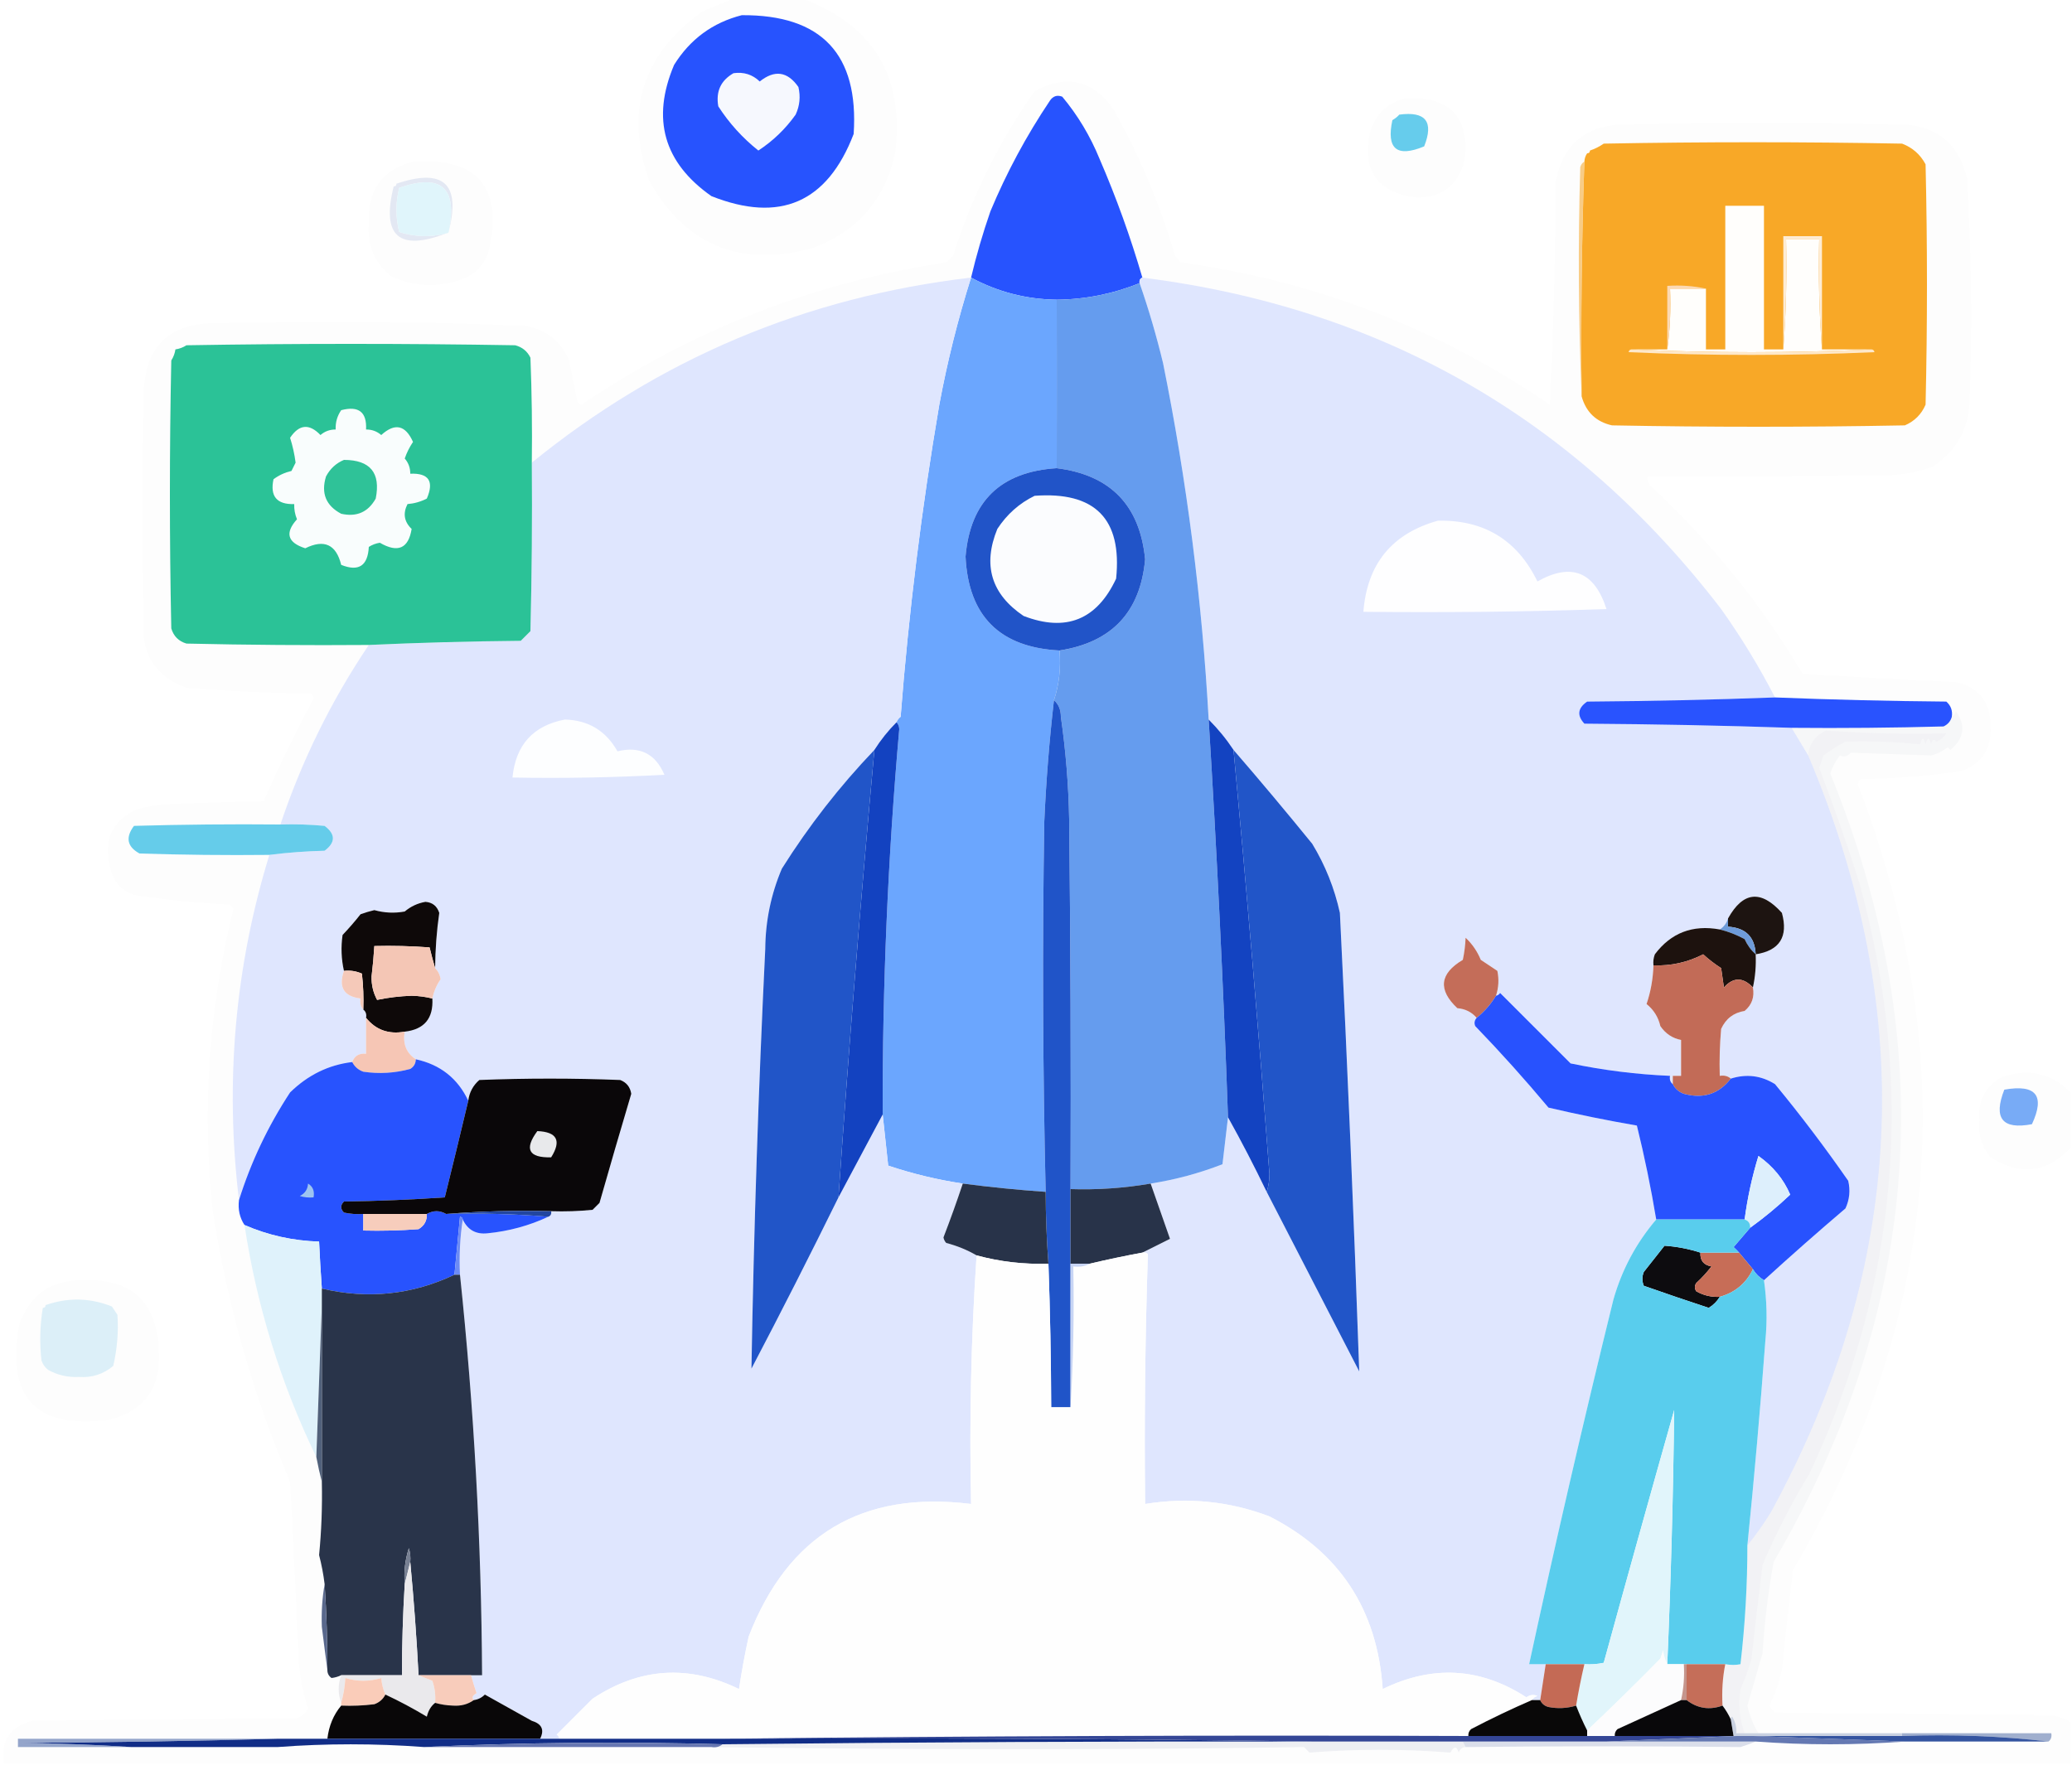 <?xml version="1.0" encoding="UTF-8"?>
<!DOCTYPE svg PUBLIC "-//W3C//DTD SVG 1.1//EN" "http://www.w3.org/Graphics/SVG/1.1/DTD/svg11.dtd">
<svg xmlns="http://www.w3.org/2000/svg" version="1.1" width="750px" height="639px" style="shape-rendering:geometricPrecision; text-rendering:geometricPrecision; image-rendering:optimizeQuality; fill-rule:evenodd; clip-rule:evenodd" xmlns:xlink="http://www.w3.org/1999/xlink">
<g><path style="opacity:0.009" fill="#162355" d="M 265.5,-0.5 C 273.833,-0.5 282.167,-0.5 290.5,-0.5C 316.291,9.178 327.458,27.845 324,55.5C 320.209,72.625 310.042,84.125 293.5,90C 267.569,96.775 248.069,88.609 235,65.5C 226.047,40.029 232.547,19.529 254.5,4C 258.266,2.441 261.932,0.941 265.5,-0.5 Z"/></g>
<g><path style="opacity:1" fill="#2753fe" d="M 268.5,5.5 C 297.406,5.307 310.906,19.64 309,48.5C 299.475,73.344 282.308,80.844 257.5,71C 240.236,58.868 235.736,43.035 244,23.5C 249.799,14.191 257.965,8.191 268.5,5.5 Z"/></g>
<g><path style="opacity:1" fill="#f6f8fe" d="M 265.5,26.5 C 269.21,25.972 272.377,26.972 275,29.5C 280.399,25.185 285.066,25.851 289,31.5C 289.817,34.964 289.483,38.298 288,41.5C 284.312,46.688 279.812,51.022 274.5,54.5C 268.771,49.94 263.938,44.606 260,38.5C 259.056,33.146 260.889,29.146 265.5,26.5 Z"/></g>
<g><path style="opacity:0.01" fill="#162355" d="M 749.5,623.5 C 749.5,628.5 749.5,633.5 749.5,638.5C 500.167,638.5 250.833,638.5 1.5,638.5C 0.112,630.469 3.445,625.302 11.5,623C 43.5,622.667 75.5,622.333 107.5,622C 109.303,621.363 110.636,620.197 111.5,618.5C 109.369,612.013 108.203,605.346 108,598.5C 107.121,577.827 106.121,557.161 105,536.5C 91.615,505.008 82.281,472.341 77,438.5C 73.077,401.498 75.577,364.998 84.5,329C 84.043,328.586 83.709,328.086 83.5,327.5C 71.754,326.983 60.087,325.816 48.5,324C 43.938,322.373 41.105,319.206 40,314.5C 37.211,304.488 40.378,297.322 49.5,293C 53.749,291.874 58.082,291.208 62.5,291C 73.5,290.667 84.5,290.333 95.5,290C 100.948,277.437 106.948,265.104 113.5,253C 113.355,252.228 113.022,251.561 112.5,251C 97.455,250.916 82.455,250.249 67.5,249C 56.184,244.894 51.018,236.728 52,224.5C 51.333,197.5 51.333,170.5 52,143.5C 52.102,125.352 61.269,116.518 79.5,117C 116.522,116.066 153.522,116.4 190.5,118C 197.939,119.455 203.105,123.622 206,130.5C 207,135.5 208,140.5 209,145.5C 209.414,145.957 209.914,146.291 210.5,146.5C 250.514,119.434 294.514,102.267 342.5,95C 343.333,94.167 344.167,93.333 345,92.5C 351.811,71.045 361.645,51.212 374.5,33C 386.037,26.79 395.537,28.957 403,39.5C 412.274,55.983 419.608,73.316 425,91.5C 425.465,92.931 426.299,94.097 427.5,95C 476.155,101.767 520.655,118.934 561,146.5C 562.325,119.98 562.991,93.313 563,66.5C 565.332,52.743 573.498,45.576 587.5,45C 620.833,44.333 654.167,44.333 687.5,45C 700.74,45.249 708.907,51.749 712,64.5C 713.581,90.807 713.914,117.141 713,143.5C 713.05,154.574 708.55,163.074 699.5,169C 694.65,170.732 689.65,171.732 684.5,172C 655.169,172.5 625.835,172.667 596.5,172.5C 596.351,173.552 596.517,174.552 597,175.5C 618.911,195.726 637.411,218.56 652.5,244C 671.114,245.056 689.78,246.056 708.5,247C 716.591,249.155 720.591,254.489 720.5,263C 720.957,270.76 717.624,276.093 710.5,279C 698.262,280.969 685.928,281.969 673.5,282C 672.978,282.561 672.645,283.228 672.5,284C 710.262,382.617 702.429,477.451 649,568.5C 647.557,580.486 646.223,592.486 645,604.5C 643.997,609.01 642.497,613.343 640.5,617.5C 640.977,618.478 641.643,619.311 642.5,620C 675.833,620.333 709.167,620.667 742.5,621C 745.03,621.379 747.363,622.213 749.5,623.5 Z"/></g>
<g><path style="opacity:0.008" fill="#142153" d="M 509.5,35.5 C 525.319,35.153 532.152,42.819 530,58.5C 527.571,67.308 521.738,71.641 512.5,71.5C 498.372,69.605 492.872,61.605 496,47.5C 498.221,40.77 502.721,36.77 509.5,35.5 Z"/></g>
<g><path style="opacity:1" fill="#2753fe" d="M 413.5,100.5 C 412.662,100.842 412.328,101.508 412.5,102.5C 402.89,106.402 392.89,108.402 382.5,108.5C 371.472,108.363 361.138,105.697 351.5,100.5C 353.43,92.377 355.763,84.377 358.5,76.5C 364.337,62.496 371.503,49.162 380,36.5C 381.133,34.789 382.633,34.289 384.5,35C 390.132,41.754 394.632,49.254 398,57.5C 404.065,71.53 409.232,85.863 413.5,100.5 Z"/></g>
<g><path style="opacity:1" fill="#66ccec" d="M 506.5,41.5 C 516.06,40.225 519.06,44.058 515.5,53C 505.6,57.097 501.767,53.931 504,43.5C 504.995,42.934 505.828,42.267 506.5,41.5 Z"/></g>
<g><path style="opacity:1" fill="#f8a827" d="M 572.5,143.5 C 572.2,115.141 572.533,86.808 573.5,58.5C 573.557,57.391 573.89,56.391 574.5,55.5C 575.167,55.5 575.5,55.167 575.5,54.5C 577.255,53.928 578.922,53.094 580.5,52C 616.5,51.333 652.5,51.333 688.5,52C 692.275,53.442 695.108,55.942 697,59.5C 697.667,88.5 697.667,117.5 697,146.5C 695.5,150 693,152.5 689.5,154C 654.167,154.667 618.833,154.667 583.5,154C 577.765,152.721 574.099,149.221 572.5,143.5 Z"/></g>
<g><path style="opacity:0.008" fill="#142153" d="M 149.5,58.5 C 172.831,56.998 181.998,67.665 177,90.5C 175.594,95.573 172.428,99.073 167.5,101C 158.711,104.245 150.045,103.911 141.5,100C 135.54,95.076 132.873,88.743 133.5,81C 132.878,69.027 138.211,61.527 149.5,58.5 Z"/></g>
<g><path style="opacity:0.71" fill="#f6b856" d="M 573.5,58.5 C 572.533,86.808 572.2,115.141 572.5,143.5C 571.336,116.003 571.17,88.336 572,60.5C 572.278,59.584 572.778,58.917 573.5,58.5 Z"/></g>
<g><path style="opacity:0.496" fill="#c7d1e8" d="M 162.5,83.5 C 165.591,67.872 159.591,62.705 144.5,68C 143.167,73.333 143.167,78.667 144.5,84C 150.09,85.787 155.756,85.954 161.5,84.5C 144.348,91.08 138.014,85.413 142.5,67.5C 143.167,67.5 143.5,67.167 143.5,66.5C 160.451,60.793 166.784,66.459 162.5,83.5 Z"/></g>
<g><path style="opacity:1" fill="#e0f5fb" d="M 162.5,83.5 C 162.5,84.167 162.167,84.5 161.5,84.5C 155.756,85.954 150.09,85.787 144.5,84C 143.167,78.667 143.167,73.333 144.5,68C 159.591,62.705 165.591,67.872 162.5,83.5 Z"/></g>
<g><path style="opacity:1" fill="#fffefc" d="M 645.5,126.5 C 646.496,113.344 646.829,100.01 646.5,86.5C 650.5,86.5 654.5,86.5 658.5,86.5C 658.171,100.01 658.504,113.344 659.5,126.5C 665.5,126.5 671.5,126.5 677.5,126.5C 648.5,127.833 619.5,127.833 590.5,126.5C 594.833,126.5 599.167,126.5 603.5,126.5C 604.492,119.352 604.825,112.019 604.5,104.5C 608.833,104.5 613.167,104.5 617.5,104.5C 617.5,111.833 617.5,119.167 617.5,126.5C 619.833,126.5 622.167,126.5 624.5,126.5C 624.5,109.167 624.5,91.833 624.5,74.5C 629.167,74.5 633.833,74.5 638.5,74.5C 638.5,91.833 638.5,109.167 638.5,126.5C 640.833,126.5 643.167,126.5 645.5,126.5 Z"/></g>
<g><path style="opacity:1" fill="#feecd4" d="M 659.5,126.5 C 658.504,113.344 658.171,100.01 658.5,86.5C 654.5,86.5 650.5,86.5 646.5,86.5C 646.829,100.01 646.496,113.344 645.5,126.5C 645.5,112.833 645.5,99.167 645.5,85.5C 650.167,85.5 654.833,85.5 659.5,85.5C 659.5,99.167 659.5,112.833 659.5,126.5 Z"/></g>
<g><path style="opacity:1" fill="#6ba6fe" d="M 351.5,100.5 C 361.138,105.697 371.472,108.363 382.5,108.5C 382.53,129.042 382.53,149.375 382.5,169.5C 362.207,170.795 351.207,181.461 349.5,201.5C 350.53,223.033 361.864,234.367 383.5,235.5C 384.053,241.792 383.386,247.792 381.5,253.5C 379.823,268.119 378.656,282.786 378,297.5C 377.277,342.172 377.444,386.839 378.5,431.5C 368.467,430.805 358.467,429.805 348.5,428.5C 339.353,427.13 330.353,424.964 321.5,422C 320.851,415.734 320.185,409.567 319.5,403.5C 319.391,356.9 321.391,310.4 325.5,264C 325.472,262.93 325.139,262.097 324.5,261.5C 324.783,260.711 325.283,260.044 326,259.5C 328.944,221.612 333.611,183.945 340,146.5C 342.896,130.917 346.729,115.584 351.5,100.5 Z"/></g>
<g><path style="opacity:1" fill="#dfe6fe" d="M 351.5,100.5 C 346.729,115.584 342.896,130.917 340,146.5C 333.611,183.945 328.944,221.612 326,259.5C 325.283,260.044 324.783,260.711 324.5,261.5C 321.484,264.52 318.817,267.854 316.5,271.5C 303.904,284.678 292.737,299.011 283,314.5C 279.082,323.758 277.082,333.425 277,343.5C 274.534,394.151 272.867,444.818 272,495.5C 282.769,474.963 293.269,454.296 303.5,433.5C 308.85,423.465 314.183,413.465 319.5,403.5C 320.185,409.567 320.851,415.734 321.5,422C 330.353,424.964 339.353,427.13 348.5,428.5C 346.329,435.019 343.996,441.519 341.5,448C 341.645,448.772 341.978,449.439 342.5,450C 346.468,451.038 350.135,452.538 353.5,454.5C 351.508,484.148 350.841,514.148 351.5,544.5C 312.106,539.608 285.272,555.608 271,592.5C 269.617,598.796 268.451,605.129 267.5,611.5C 249.181,602.583 231.514,603.749 214.5,615C 210.14,619.36 205.806,623.694 201.5,628C 202.056,628.383 202.389,628.883 202.5,629.5C 200.167,629.5 197.833,629.5 195.5,629.5C 197.136,626.268 196.136,624.101 192.5,623C 186.833,619.833 181.167,616.667 175.5,613.5C 174.378,614.63 173.044,615.297 171.5,615.5C 170.668,614.671 171.001,613.838 172.5,613C 171.77,610.846 171.103,608.679 170.5,606.5C 171.833,606.5 173.167,606.5 174.5,606.5C 174.239,558.012 171.572,509.678 166.5,461.5C 166.176,454.646 166.509,447.979 167.5,441.5C 169.305,445.303 172.305,446.969 176.5,446.5C 184.204,445.741 191.538,443.741 198.5,440.5C 199.338,440.158 199.672,439.492 199.5,438.5C 204.511,438.666 209.511,438.499 214.5,438C 215.333,437.167 216.167,436.333 217,435.5C 220.755,422.316 224.588,409.149 228.5,396C 228.11,393.541 226.776,391.874 224.5,391C 207.5,390.333 190.5,390.333 173.5,391C 171.211,392.992 169.877,395.492 169.5,398.5C 165.689,390.414 159.355,385.414 150.5,383.5C 147.075,381.239 145.741,377.906 146.5,373.5C 153.579,372.696 156.912,368.696 156.5,361.5C 157.023,358.972 158.023,356.639 159.5,354.5C 159.248,352.927 158.582,351.594 157.5,350.5C 157.557,343.719 158.057,337.053 159,330.5C 158.204,328.033 156.537,326.7 154,326.5C 151.181,326.993 148.681,328.16 146.5,330C 142.798,330.681 139.131,330.515 135.5,329.5C 133.803,329.899 132.137,330.399 130.5,331C 128.451,333.593 126.285,336.093 124,338.5C 123.371,342.871 123.537,347.204 124.5,351.5C 122.447,357.406 124.447,360.739 130.5,361.5C 130.232,363.099 130.566,364.432 131.5,365.5C 132.404,366.209 132.737,367.209 132.5,368.5C 132.5,372.833 132.5,377.167 132.5,381.5C 129.966,381.259 128.3,382.259 127.5,384.5C 118.954,385.52 111.454,389.187 105,395.5C 96.998,407.696 90.831,420.696 86.5,434.5C 81.369,391.757 85.036,350.09 97.5,309.5C 103.987,308.672 110.654,308.172 117.5,308C 121.5,305 121.5,302 117.5,299C 112.177,298.501 106.844,298.334 101.5,298.5C 109.257,275.32 119.924,253.653 133.5,233.5C 151.662,232.668 169.995,232.168 188.5,232C 189.667,230.833 190.833,229.667 192,228.5C 192.5,208.169 192.667,187.836 192.5,167.5C 238.763,129.837 291.763,107.504 351.5,100.5 Z"/></g>
<g><path style="opacity:0.999" fill="#dfe6fe" d="M 413.5,100.5 C 500.151,111.401 569.985,151.401 623,220.5C 630.276,230.722 636.776,241.389 642.5,252.5C 620.004,253.332 597.337,253.832 574.5,254C 571.068,256.367 570.735,259.034 573.5,262C 598.67,262.168 623.67,262.668 648.5,263.5C 650.515,266.869 652.515,270.202 654.5,273.5C 694.193,367.064 689.693,458.397 641,547.5C 638.39,551.742 635.557,555.742 632.5,559.5C 634.991,534.892 637.158,510.226 639,485.5C 639.726,478.131 639.559,470.798 638.5,463.5C 648.14,454.699 657.973,446.032 668,437.5C 669.483,434.298 669.817,430.964 669,427.5C 660.652,415.474 651.819,403.808 642.5,392.5C 637.504,389.378 632.171,388.712 626.5,390.5C 625.432,389.566 624.099,389.232 622.5,389.5C 622.334,383.824 622.501,378.157 623,372.5C 624.699,368.795 627.533,366.628 631.5,366C 634.125,363.804 635.125,360.97 634.5,357.5C 635.36,353.566 635.693,349.566 635.5,345.5C 644.189,344.14 647.355,339.14 645,330.5C 637.432,322.071 630.932,322.738 625.5,332.5C 624.978,334.219 623.978,335.552 622.5,336.5C 612.677,334.713 604.844,337.713 599,345.5C 598.51,346.793 598.343,348.127 598.5,349.5C 598.339,354.403 597.506,359.07 596,363.5C 598.584,365.576 600.251,368.243 601,371.5C 602.886,374.242 605.386,375.909 608.5,376.5C 608.5,380.833 608.5,385.167 608.5,389.5C 607.5,389.5 606.5,389.5 605.5,389.5C 605.5,390.5 605.5,391.5 605.5,392.5C 604.596,391.791 604.263,390.791 604.5,389.5C 592.378,388.983 580.378,387.483 568.5,385C 560,376.5 551.5,368 543,359.5C 542.617,360.056 542.117,360.389 541.5,360.5C 542.468,357.555 542.634,354.555 542,351.5C 540,350.167 538,348.833 536,347.5C 534.719,344.397 532.886,341.731 530.5,339.5C 530.401,342.121 530.067,344.788 529.5,347.5C 521.096,352.489 520.429,358.323 527.5,365C 530.392,365.249 532.725,366.416 534.5,368.5C 533.697,369.423 533.53,370.423 534,371.5C 543.204,381.035 552.037,390.868 560.5,401C 571.085,403.479 581.751,405.645 592.5,407.5C 595.251,418.654 597.585,429.987 599.5,441.5C 592.246,450.005 587.08,459.672 584,470.5C 573.195,514.386 563.028,558.386 553.5,602.5C 555.5,602.5 557.5,602.5 559.5,602.5C 558.833,606.833 558.167,611.167 557.5,615.5C 556.5,615.5 555.5,615.5 554.5,615.5C 554.918,614.778 555.584,614.278 556.5,614C 555.101,613.405 553.768,613.572 552.5,614.5C 535.856,603.71 518.522,602.71 500.5,611.5C 498.555,582.765 484.888,561.932 459.5,549C 444.956,543.488 429.956,541.988 414.5,544.5C 414.171,514.26 414.505,484.093 415.5,454C 414.906,453.536 414.239,453.369 413.5,453.5C 416.765,451.846 420.098,450.18 423.5,448.5C 421.161,441.816 418.828,435.149 416.5,428.5C 425.421,427.103 434.088,424.77 442.5,421.5C 443.167,415.681 443.833,410.014 444.5,404.5C 449.39,413.277 454.057,422.277 458.5,431.5C 469.654,453.14 480.82,474.807 492,496.5C 490.086,441.171 487.753,385.837 485,330.5C 483.045,321.593 479.711,313.26 475,305.5C 465.636,293.976 456.136,282.643 446.5,271.5C 443.871,267.537 440.871,263.871 437.5,260.5C 435.104,217.108 429.604,174.108 421,131.5C 418.608,121.579 415.775,111.913 412.5,102.5C 412.328,101.508 412.662,100.842 413.5,100.5 Z"/></g>
<g><path style="opacity:1" fill="#659cee" d="M 412.5,102.5 C 415.775,111.913 418.608,121.579 421,131.5C 429.604,174.108 435.104,217.108 437.5,260.5C 440.472,308.518 442.805,356.518 444.5,404.5C 443.833,410.014 443.167,415.681 442.5,421.5C 434.088,424.77 425.421,427.103 416.5,428.5C 406.927,430.145 397.26,430.811 387.5,430.5C 387.667,385.832 387.5,341.165 387,296.5C 386.764,284.104 385.764,271.77 384,259.5C 383.998,256.949 383.164,254.949 381.5,253.5C 383.386,247.792 384.053,241.792 383.5,235.5C 402.444,232.556 412.778,221.556 414.5,202.5C 412.619,182.953 401.953,171.953 382.5,169.5C 382.53,149.375 382.53,129.042 382.5,108.5C 392.89,108.402 402.89,106.402 412.5,102.5 Z"/></g>
<g><path style="opacity:1" fill="#fcd9b3" d="M 617.5,104.5 C 613.167,104.5 608.833,104.5 604.5,104.5C 604.825,112.019 604.492,119.352 603.5,126.5C 603.5,118.833 603.5,111.167 603.5,103.5C 608.363,103.181 613.03,103.514 617.5,104.5 Z"/></g>
<g><path style="opacity:1" fill="#2bc297" d="M 192.5,167.5 C 192.667,187.836 192.5,208.169 192,228.5C 190.833,229.667 189.667,230.833 188.5,232C 169.995,232.168 151.662,232.668 133.5,233.5C 111.497,233.667 89.498,233.5 67.5,233C 64.667,232.167 62.833,230.333 62,227.5C 61.333,195.167 61.333,162.833 62,130.5C 62.791,129.255 63.291,127.922 63.5,126.5C 64.922,126.291 66.255,125.791 67.5,125C 107.167,124.333 146.833,124.333 186.5,125C 189.057,125.685 190.891,127.185 192,129.5C 192.5,142.162 192.667,154.829 192.5,167.5 Z"/></g>
<g><path style="opacity:1" fill="#fee8ca" d="M 590.5,126.5 C 619.5,127.833 648.5,127.833 677.5,126.5C 678.043,126.56 678.376,126.893 678.5,127.5C 648.833,128.833 619.167,128.833 589.5,127.5C 589.624,126.893 589.957,126.56 590.5,126.5 Z"/></g>
<g><path style="opacity:1" fill="#f9fdfd" d="M 123.5,148.5 C 129.826,146.841 132.826,149.174 132.5,155.5C 134.582,155.472 136.416,156.139 138,157.5C 142.933,153.024 146.766,153.857 149.5,160C 148.244,161.845 147.244,163.845 146.5,166C 147.856,167.567 148.523,169.4 148.5,171.5C 155.199,171.229 157.199,174.229 154.5,180.5C 152.293,181.635 149.96,182.301 147.5,182.5C 145.785,185.899 146.285,188.899 149,191.5C 147.841,198.607 144.008,200.273 137.5,196.5C 136.062,196.719 134.729,197.219 133.5,198C 133.136,204.876 129.803,207.042 123.5,204.5C 121.687,197.116 117.353,195.116 110.5,198.5C 104.044,196.443 103.044,192.943 107.5,188C 106.767,186.234 106.433,184.401 106.5,182.5C 100.18,182.68 97.68,179.68 99,173.5C 100.916,172.072 103.083,171.072 105.5,170.5C 106,169.5 106.5,168.5 107,167.5C 106.591,164.381 105.925,161.381 105,158.5C 108.272,153.597 111.939,153.263 116,157.5C 117.584,156.139 119.418,155.472 121.5,155.5C 121.394,152.921 122.061,150.588 123.5,148.5 Z"/></g>
<g><path style="opacity:1" fill="#2fc298" d="M 124.5,166.5 C 134.025,166.523 137.858,171.189 136,180.5C 133.259,185.419 129.092,187.252 123.5,186C 117.975,183.081 116.142,178.581 118,172.5C 119.494,169.686 121.66,167.686 124.5,166.5 Z"/></g>
<g><path style="opacity:1" fill="#2154c8" d="M 382.5,169.5 C 401.953,171.953 412.619,182.953 414.5,202.5C 412.778,221.556 402.444,232.556 383.5,235.5C 361.864,234.367 350.53,223.033 349.5,201.5C 351.207,181.461 362.207,170.795 382.5,169.5 Z"/></g>
<g><path style="opacity:1" fill="#fbfcfe" d="M 374.5,179.5 C 396.388,177.887 406.222,187.887 404,209.5C 397.019,224.408 385.852,228.908 370.5,223C 358.809,215.108 355.643,204.608 361,191.5C 364.454,186.206 368.954,182.206 374.5,179.5 Z"/></g>
<g><path style="opacity:1" fill="#fefeff" d="M 520.5,188.5 C 537.213,188.187 549.213,195.521 556.5,210.5C 568.804,203.605 577.137,206.938 581.5,220.5C 552.174,221.5 522.841,221.833 493.5,221.5C 494.857,204.151 503.857,193.151 520.5,188.5 Z"/></g>
<g><path style="opacity:1" fill="#2953fe" d="M 642.5,252.5 C 663.094,253.322 683.76,253.822 704.5,254C 706.155,255.444 706.822,257.278 706.5,259.5C 706.056,261.113 705.056,262.28 703.5,263C 685.17,263.5 666.836,263.667 648.5,263.5C 623.67,262.668 598.67,262.168 573.5,262C 570.735,259.034 571.068,256.367 574.5,254C 597.337,253.832 620.004,253.332 642.5,252.5 Z"/></g>
<g><path style="opacity:0.031" fill="#162758" d="M 636.5,627.5 C 634.833,627.5 633.167,627.5 631.5,627.5C 629.65,622.317 629.15,616.983 630,611.5C 631.618,607.932 632.951,604.265 634,600.5C 635.223,589.151 636.557,577.818 638,566.5C 642.87,555.093 648.537,544.093 655,533.5C 687.257,464.417 693.257,393.084 673,319.5C 668.558,305.505 663.724,291.672 658.5,278C 659,276.5 659.5,275 660,273.5C 662.571,271.647 665.238,269.981 668,268.5C 676.874,268.21 685.874,268.543 695,269.5C 695.667,266.833 696.333,266.833 697,269.5C 697.667,266.833 698.333,266.833 699,269.5C 699.317,267.699 699.984,267.366 701,268.5C 702.487,267.845 703.653,266.845 704.5,265.5C 689.489,265.84 674.989,265.507 661,264.5C 657.06,266.266 654.893,269.266 654.5,273.5C 652.515,270.202 650.515,266.869 648.5,263.5C 666.836,263.667 685.17,263.5 703.5,263C 705.056,262.28 706.056,261.113 706.5,259.5C 707.222,259.082 707.722,258.416 708,257.5C 711.644,262.66 710.977,267.327 706,271.5C 705.667,271.167 705.333,270.833 705,270.5C 703.237,271.944 701.237,272.944 699,273.5C 689.333,273.167 679.667,272.833 670,272.5C 668.676,273.88 667.343,274.214 666,273.5C 664.456,275.468 663.289,277.635 662.5,280C 702.499,378.514 695.666,473.681 642,565.5C 640.007,576.408 638.673,587.408 638,598.5C 636.17,604.828 634.337,611.162 632.5,617.5C 633.308,621.105 634.641,624.439 636.5,627.5 Z"/></g>
<g><path style="opacity:1" fill="#fdfeff" d="M 204.5,260.5 C 212.999,260.75 219.332,264.583 223.5,272C 231.585,270.043 237.252,272.876 240.5,280.5C 222.179,281.5 203.845,281.833 185.5,281.5C 186.652,269.686 192.985,262.686 204.5,260.5 Z"/></g>
<g><path style="opacity:0.047" fill="#162357" d="M 631.5,627.5 C 630.5,627.5 629.5,627.5 628.5,627.5C 628.628,625.345 628.128,623.345 627,621.5C 626.601,621.728 626.435,622.062 626.5,622.5C 625.687,620.739 624.687,619.072 623.5,617.5C 623.206,612.252 623.54,607.252 624.5,602.5C 626.541,602.854 628.374,602.854 630,602.5C 631.672,588.131 632.505,573.798 632.5,559.5C 635.557,555.742 638.39,551.742 641,547.5C 689.693,458.397 694.193,367.064 654.5,273.5C 654.893,269.266 657.06,266.266 661,264.5C 674.989,265.507 689.489,265.84 704.5,265.5C 703.653,266.845 702.487,267.845 701,268.5C 699.984,267.366 699.317,267.699 699,269.5C 698.333,266.833 697.667,266.833 697,269.5C 696.333,266.833 695.667,266.833 695,269.5C 685.874,268.543 676.874,268.21 668,268.5C 665.238,269.981 662.571,271.647 660,273.5C 659.5,275 659,276.5 658.5,278C 663.724,291.672 668.558,305.505 673,319.5C 693.257,393.084 687.257,464.417 655,533.5C 648.537,544.093 642.87,555.093 638,566.5C 636.557,577.818 635.223,589.151 634,600.5C 632.951,604.265 631.618,607.932 630,611.5C 629.15,616.983 629.65,622.317 631.5,627.5 Z"/></g>
<g><path style="opacity:1" fill="#1342c0" d="M 324.5,261.5 C 325.139,262.097 325.472,262.93 325.5,264C 321.391,310.4 319.391,356.9 319.5,403.5C 314.183,413.465 308.85,423.465 303.5,433.5C 307.21,379.707 311.543,325.707 316.5,271.5C 318.817,267.854 321.484,264.52 324.5,261.5 Z"/></g>
<g><path style="opacity:1" fill="#1343c1" d="M 437.5,260.5 C 440.871,263.871 443.871,267.537 446.5,271.5C 451.271,322.302 455.605,373.469 459.5,425C 459.496,427.361 459.163,429.527 458.5,431.5C 454.057,422.277 449.39,413.277 444.5,404.5C 442.805,356.518 440.472,308.518 437.5,260.5 Z"/></g>
<g><path style="opacity:1" fill="#2155c8" d="M 446.5,271.5 C 456.136,282.643 465.636,293.976 475,305.5C 479.711,313.26 483.045,321.593 485,330.5C 487.753,385.837 490.086,441.171 492,496.5C 480.82,474.807 469.654,453.14 458.5,431.5C 459.163,429.527 459.496,427.361 459.5,425C 455.605,373.469 451.271,322.302 446.5,271.5 Z"/></g>
<g><path style="opacity:1" fill="#2155c8" d="M 316.5,271.5 C 311.543,325.707 307.21,379.707 303.5,433.5C 293.269,454.296 282.769,474.963 272,495.5C 272.867,444.818 274.534,394.151 277,343.5C 277.082,333.425 279.082,323.758 283,314.5C 292.737,299.011 303.904,284.678 316.5,271.5 Z"/></g>
<g><path style="opacity:1" fill="#2054c8" d="M 381.5,253.5 C 383.164,254.949 383.998,256.949 384,259.5C 385.764,271.77 386.764,284.104 387,296.5C 387.5,341.165 387.667,385.832 387.5,430.5C 387.5,439.5 387.5,448.5 387.5,457.5C 387.5,474.833 387.5,492.167 387.5,509.5C 385.167,509.5 382.833,509.5 380.5,509.5C 380.449,492.16 380.116,474.827 379.5,457.5C 378.854,448.848 378.521,440.182 378.5,431.5C 377.444,386.839 377.277,342.172 378,297.5C 378.656,282.786 379.823,268.119 381.5,253.5 Z"/></g>
<g><path style="opacity:1" fill="#65ccea" d="M 101.5,298.5 C 106.844,298.334 112.177,298.501 117.5,299C 121.5,302 121.5,305 117.5,308C 110.654,308.172 103.987,308.672 97.5,309.5C 81.83,309.667 66.163,309.5 50.5,309C 46.006,306.533 45.34,303.2 48.5,299C 66.163,298.5 83.83,298.333 101.5,298.5 Z"/></g>
<g><path style="opacity:1" fill="#1d1411" d="M 635.5,345.5 C 635.227,339.227 631.894,335.894 625.5,335.5C 625.5,334.5 625.5,333.5 625.5,332.5C 630.932,322.738 637.432,322.071 645,330.5C 647.355,339.14 644.189,344.14 635.5,345.5 Z"/></g>
<g><path style="opacity:1" fill="#0e0909" d="M 157.5,350.5 C 156.79,348.107 156.123,345.607 155.5,343C 148.842,342.5 142.175,342.334 135.5,342.5C 135.278,346.171 134.944,349.837 134.5,353.5C 134.417,356.54 135.084,359.373 136.5,362C 140.531,361.147 144.698,360.647 149,360.5C 151.587,360.555 154.087,360.889 156.5,361.5C 156.912,368.696 153.579,372.696 146.5,373.5C 140.699,374.554 136.032,372.887 132.5,368.5C 132.737,367.209 132.404,366.209 131.5,365.5C 131.666,361.154 131.499,356.821 131,352.5C 128.959,351.577 126.792,351.244 124.5,351.5C 123.537,347.204 123.371,342.871 124,338.5C 126.285,336.093 128.451,333.593 130.5,331C 132.137,330.399 133.803,329.899 135.5,329.5C 139.131,330.515 142.798,330.681 146.5,330C 148.681,328.16 151.181,326.993 154,326.5C 156.537,326.7 158.204,328.033 159,330.5C 158.057,337.053 157.557,343.719 157.5,350.5 Z"/></g>
<g><path style="opacity:1" fill="#6e9bd9" d="M 625.5,332.5 C 625.5,333.5 625.5,334.5 625.5,335.5C 631.894,335.894 635.227,339.227 635.5,345.5C 633.821,344 632.488,342.167 631.5,340C 628.541,338.396 625.541,337.229 622.5,336.5C 623.978,335.552 624.978,334.219 625.5,332.5 Z"/></g>
<g><path style="opacity:1" fill="#1d120e" d="M 622.5,336.5 C 625.541,337.229 628.541,338.396 631.5,340C 632.488,342.167 633.821,344 635.5,345.5C 635.693,349.566 635.36,353.566 634.5,357.5C 630.911,353.713 627.411,353.713 624,357.5C 623.667,355.167 623.333,352.833 623,350.5C 620.691,349.025 618.524,347.358 616.5,345.5C 610.852,348.412 604.852,349.745 598.5,349.5C 598.343,348.127 598.51,346.793 599,345.5C 604.844,337.713 612.677,334.713 622.5,336.5 Z"/></g>
<g><path style="opacity:1" fill="#f4c6b5" d="M 157.5,350.5 C 158.582,351.594 159.248,352.927 159.5,354.5C 158.023,356.639 157.023,358.972 156.5,361.5C 154.087,360.889 151.587,360.555 149,360.5C 144.698,360.647 140.531,361.147 136.5,362C 135.084,359.373 134.417,356.54 134.5,353.5C 134.944,349.837 135.278,346.171 135.5,342.5C 142.175,342.334 148.842,342.5 155.5,343C 156.123,345.607 156.79,348.107 157.5,350.5 Z"/></g>
<g><path style="opacity:1" fill="#c46d59" d="M 541.5,360.5 C 539.628,363.582 537.295,366.249 534.5,368.5C 532.725,366.416 530.392,365.249 527.5,365C 520.429,358.323 521.096,352.489 529.5,347.5C 530.067,344.788 530.401,342.121 530.5,339.5C 532.886,341.731 534.719,344.397 536,347.5C 538,348.833 540,350.167 542,351.5C 542.634,354.555 542.468,357.555 541.5,360.5 Z"/></g>
<g><path style="opacity:1" fill="#c26b57" d="M 634.5,357.5 C 635.125,360.97 634.125,363.804 631.5,366C 627.533,366.628 624.699,368.795 623,372.5C 622.501,378.157 622.334,383.824 622.5,389.5C 624.099,389.232 625.432,389.566 626.5,390.5C 622.181,396.088 616.514,397.921 609.5,396C 607.676,395.34 606.343,394.173 605.5,392.5C 605.5,391.5 605.5,390.5 605.5,389.5C 606.5,389.5 607.5,389.5 608.5,389.5C 608.5,385.167 608.5,380.833 608.5,376.5C 605.386,375.909 602.886,374.242 601,371.5C 600.251,368.243 598.584,365.576 596,363.5C 597.506,359.07 598.339,354.403 598.5,349.5C 604.852,349.745 610.852,348.412 616.5,345.5C 618.524,347.358 620.691,349.025 623,350.5C 623.333,352.833 623.667,355.167 624,357.5C 627.411,353.713 630.911,353.713 634.5,357.5 Z"/></g>
<g><path style="opacity:1" fill="#f5c9b9" d="M 124.5,351.5 C 126.792,351.244 128.959,351.577 131,352.5C 131.499,356.821 131.666,361.154 131.5,365.5C 130.566,364.432 130.232,363.099 130.5,361.5C 124.447,360.739 122.447,357.406 124.5,351.5 Z"/></g>
<g><path style="opacity:1" fill="#2852fe" d="M 605.5,392.5 C 606.343,394.173 607.676,395.34 609.5,396C 616.514,397.921 622.181,396.088 626.5,390.5C 632.171,388.712 637.504,389.378 642.5,392.5C 651.819,403.808 660.652,415.474 669,427.5C 669.817,430.964 669.483,434.298 668,437.5C 657.973,446.032 648.14,454.699 638.5,463.5C 636.806,462.473 635.473,461.139 634.5,459.5C 632.833,457.5 631.167,455.5 629.5,453.5C 628.909,452.849 628.243,452.182 627.5,451.5C 629.523,449.147 631.523,446.814 633.5,444.5C 638.548,440.874 643.382,436.874 648,432.5C 645.617,426.921 641.783,422.254 636.5,418.5C 634.194,426.03 632.527,433.697 631.5,441.5C 620.833,441.5 610.167,441.5 599.5,441.5C 597.585,429.987 595.251,418.654 592.5,407.5C 581.751,405.645 571.085,403.479 560.5,401C 552.037,390.868 543.204,381.035 534,371.5C 533.53,370.423 533.697,369.423 534.5,368.5C 537.295,366.249 539.628,363.582 541.5,360.5C 542.117,360.389 542.617,360.056 543,359.5C 551.5,368 560,376.5 568.5,385C 580.378,387.483 592.378,388.983 604.5,389.5C 604.263,390.791 604.596,391.791 605.5,392.5 Z"/></g>
<g><path style="opacity:1" fill="#f6c6b5" d="M 132.5,368.5 C 136.032,372.887 140.699,374.554 146.5,373.5C 145.741,377.906 147.075,381.239 150.5,383.5C 150.489,385.017 149.823,386.184 148.5,387C 142.92,388.517 137.253,388.851 131.5,388C 129.676,387.34 128.343,386.173 127.5,384.5C 128.3,382.259 129.966,381.259 132.5,381.5C 132.5,377.167 132.5,372.833 132.5,368.5 Z"/></g>
<g><path style="opacity:1" fill="#2853fe" d="M 127.5,384.5 C 128.343,386.173 129.676,387.34 131.5,388C 137.253,388.851 142.92,388.517 148.5,387C 149.823,386.184 150.489,385.017 150.5,383.5C 159.355,385.414 165.689,390.414 169.5,398.5C 166.732,410.168 163.899,421.835 161,433.5C 148.909,434.323 136.742,434.823 124.5,435C 123.167,436.333 123.167,437.667 124.5,439C 126.81,439.497 129.143,439.663 131.5,439.5C 131.5,441.5 131.5,443.5 131.5,445.5C 138.175,445.666 144.842,445.5 151.5,445C 153.607,443.736 154.607,441.903 154.5,439.5C 156.833,438.167 159.167,438.167 161.5,439.5C 174.011,439.171 186.345,439.505 198.5,440.5C 191.538,443.741 184.204,445.741 176.5,446.5C 172.305,446.969 169.305,445.303 167.5,441.5C 167.44,440.957 167.107,440.624 166.5,440.5C 165.8,447.555 165.133,454.555 164.5,461.5C 149.126,468.777 133.126,470.444 116.5,466.5C 116.093,460.839 115.76,455.172 115.5,449.5C 106.049,449.219 97.049,447.219 88.5,443.5C 86.758,440.855 86.091,437.855 86.5,434.5C 90.831,420.696 96.998,407.696 105,395.5C 111.454,389.187 118.954,385.52 127.5,384.5 Z"/></g>
<g><path style="opacity:0.008" fill="#142153" d="M 749.5,395.5 C 749.5,402.167 749.5,408.833 749.5,415.5C 740.949,424.648 731.283,425.815 720.5,419C 717.261,415.111 715.927,410.611 716.5,405.5C 715.87,398.592 718.537,393.426 724.5,390C 734.122,386.632 742.455,388.466 749.5,395.5 Z"/></g>
<g><path style="opacity:1" fill="#0a0709" d="M 199.5,438.5 C 186.656,438.171 173.989,438.505 161.5,439.5C 159.167,438.167 156.833,438.167 154.5,439.5C 146.833,439.5 139.167,439.5 131.5,439.5C 129.143,439.663 126.81,439.497 124.5,439C 123.167,437.667 123.167,436.333 124.5,435C 136.742,434.823 148.909,434.323 161,433.5C 163.899,421.835 166.732,410.168 169.5,398.5C 169.877,395.492 171.211,392.992 173.5,391C 190.5,390.333 207.5,390.333 224.5,391C 226.776,391.874 228.11,393.541 228.5,396C 224.588,409.149 220.755,422.316 217,435.5C 216.167,436.333 215.333,437.167 214.5,438C 209.511,438.499 204.511,438.666 199.5,438.5 Z"/></g>
<g><path style="opacity:1" fill="#78abf6" d="M 725.5,394.5 C 736.987,392.472 740.32,396.639 735.5,407C 724.773,409.045 721.439,404.879 725.5,394.5 Z"/></g>
<g><path style="opacity:1" fill="#e8e9eb" d="M 194.5,409.5 C 201.632,409.789 203.298,412.956 199.5,419C 191.349,419.198 189.683,416.031 194.5,409.5 Z"/></g>
<g><path style="opacity:1" fill="#ddeffc" d="M 633.5,444.5 C 633.573,442.973 632.906,441.973 631.5,441.5C 632.527,433.697 634.194,426.03 636.5,418.5C 641.783,422.254 645.617,426.921 648,432.5C 643.382,436.874 638.548,440.874 633.5,444.5 Z"/></g>
<g><path style="opacity:1" fill="#9ec4f0" d="M 111.5,428.5 C 113.256,429.552 113.923,431.219 113.5,433.5C 111.801,433.66 110.134,433.494 108.5,433C 110.376,432.082 111.376,430.582 111.5,428.5 Z"/></g>
<g><path style="opacity:1" fill="#283349" d="M 348.5,428.5 C 358.467,429.805 368.467,430.805 378.5,431.5C 378.521,440.182 378.854,448.848 379.5,457.5C 370.663,457.804 361.997,456.804 353.5,454.5C 350.135,452.538 346.468,451.038 342.5,450C 341.978,449.439 341.645,448.772 341.5,448C 343.996,441.519 346.329,435.019 348.5,428.5 Z"/></g>
<g><path style="opacity:1" fill="#283349" d="M 416.5,428.5 C 418.828,435.149 421.161,441.816 423.5,448.5C 420.098,450.18 416.765,451.846 413.5,453.5C 407.127,454.677 400.794,456.01 394.5,457.5C 392.167,457.5 389.833,457.5 387.5,457.5C 387.5,448.5 387.5,439.5 387.5,430.5C 397.26,430.811 406.927,430.145 416.5,428.5 Z"/></g>
<g><path style="opacity:1" fill="#2246a0" d="M 161.5,439.5 C 173.989,438.505 186.656,438.171 199.5,438.5C 199.672,439.492 199.338,440.158 198.5,440.5C 186.345,439.505 174.011,439.171 161.5,439.5 Z"/></g>
<g><path style="opacity:1" fill="#f7cdbc" d="M 131.5,439.5 C 139.167,439.5 146.833,439.5 154.5,439.5C 154.607,441.903 153.607,443.736 151.5,445C 144.842,445.5 138.175,445.666 131.5,445.5C 131.5,443.5 131.5,441.5 131.5,439.5 Z"/></g>
<g><path style="opacity:1" fill="#dff2fb" d="M 88.5,443.5 C 97.049,447.219 106.049,449.219 115.5,449.5C 115.76,455.172 116.093,460.839 116.5,466.5C 116.5,468.5 116.5,470.5 116.5,472.5C 115.833,490.833 115.167,509.167 114.5,527.5C 101.639,500.91 92.972,472.91 88.5,443.5 Z"/></g>
<g><path style="opacity:1" fill="#0d0c0f" d="M 615.5,453.5 C 615.325,456.329 616.658,457.996 619.5,458.5C 617.851,460.65 616.018,462.65 614,464.5C 613.333,465.5 613.333,466.5 614,467.5C 616.621,468.991 619.455,469.658 622.5,469.5C 621.521,471.145 620.188,472.479 618.5,473.5C 610.619,470.907 602.786,468.24 595,465.5C 594.333,463.833 594.333,462.167 595,460.5C 597.5,457.333 600,454.167 602.5,451C 606.888,451.289 611.222,452.123 615.5,453.5 Z"/></g>
<g><path style="opacity:1" fill="#6c8bf5" d="M 167.5,441.5 C 166.509,447.979 166.176,454.646 166.5,461.5C 165.833,461.5 165.167,461.5 164.5,461.5C 165.133,454.555 165.8,447.555 166.5,440.5C 167.107,440.624 167.44,440.957 167.5,441.5 Z"/></g>
<g><path style="opacity:1" fill="#fefefe" d="M 413.5,453.5 C 414.239,453.369 414.906,453.536 415.5,454C 414.505,484.093 414.171,514.26 414.5,544.5C 429.956,541.988 444.956,543.488 459.5,549C 484.888,561.932 498.555,582.765 500.5,611.5C 518.522,602.71 535.856,603.71 552.5,614.5C 553.768,613.572 555.101,613.405 556.5,614C 555.584,614.278 554.918,614.778 554.5,615.5C 547.067,618.716 539.734,622.216 532.5,626C 531.748,626.671 531.414,627.504 531.5,628.5C 441.332,628.167 351.332,628.501 261.5,629.5C 241.833,629.5 222.167,629.5 202.5,629.5C 202.389,628.883 202.056,628.383 201.5,628C 205.806,623.694 210.14,619.36 214.5,615C 231.514,603.749 249.181,602.583 267.5,611.5C 268.451,605.129 269.617,598.796 271,592.5C 285.272,555.608 312.106,539.608 351.5,544.5C 350.841,514.148 351.508,484.148 353.5,454.5C 361.997,456.804 370.663,457.804 379.5,457.5C 380.116,474.827 380.449,492.16 380.5,509.5C 382.833,509.5 385.167,509.5 387.5,509.5C 388.497,492.675 388.83,475.675 388.5,458.5C 390.735,458.795 392.735,458.461 394.5,457.5C 400.794,456.01 407.127,454.677 413.5,453.5 Z"/></g>
<g><path style="opacity:1" fill="#c76d57" d="M 615.5,453.5 C 620.167,453.5 624.833,453.5 629.5,453.5C 631.167,455.5 632.833,457.5 634.5,459.5C 632.036,464.627 628.036,467.96 622.5,469.5C 619.455,469.658 616.621,468.991 614,467.5C 613.333,466.5 613.333,465.5 614,464.5C 616.018,462.65 617.851,460.65 619.5,458.5C 616.658,457.996 615.325,456.329 615.5,453.5 Z"/></g>
<g><path style="opacity:1" fill="#c8d5f4" d="M 387.5,457.5 C 389.833,457.5 392.167,457.5 394.5,457.5C 392.735,458.461 390.735,458.795 388.5,458.5C 388.83,475.675 388.497,492.675 387.5,509.5C 387.5,492.167 387.5,474.833 387.5,457.5 Z"/></g>
<g><path style="opacity:1" fill="#59cded" d="M 599.5,441.5 C 610.167,441.5 620.833,441.5 631.5,441.5C 632.906,441.973 633.573,442.973 633.5,444.5C 631.523,446.814 629.523,449.147 627.5,451.5C 628.243,452.182 628.909,452.849 629.5,453.5C 624.833,453.5 620.167,453.5 615.5,453.5C 611.222,452.123 606.888,451.289 602.5,451C 600,454.167 597.5,457.333 595,460.5C 594.333,462.167 594.333,463.833 595,465.5C 602.786,468.24 610.619,470.907 618.5,473.5C 620.188,472.479 621.521,471.145 622.5,469.5C 628.036,467.96 632.036,464.627 634.5,459.5C 635.473,461.139 636.806,462.473 638.5,463.5C 639.559,470.798 639.726,478.131 639,485.5C 637.158,510.226 634.991,534.892 632.5,559.5C 632.505,573.798 631.672,588.131 630,602.5C 628.374,602.854 626.541,602.854 624.5,602.5C 619.833,602.5 615.167,602.5 610.5,602.5C 610.167,602.5 609.833,602.5 609.5,602.5C 607.5,602.5 605.5,602.5 603.5,602.5C 604.82,571.839 605.654,541.172 606,510.5C 597.353,541.072 588.853,571.572 580.5,602C 578.19,602.497 575.857,602.663 573.5,602.5C 568.833,602.5 564.167,602.5 559.5,602.5C 557.5,602.5 555.5,602.5 553.5,602.5C 563.028,558.386 573.195,514.386 584,470.5C 587.08,459.672 592.246,450.005 599.5,441.5 Z"/></g>
<g><path style="opacity:0.009" fill="#142253" d="M 29.5,463.5 C 47.476,462.637 56.809,471.137 57.5,489C 58.292,502.471 52.292,510.804 39.5,514C 12.975,517.472 2.142,505.972 7,479.5C 10.742,468.879 18.242,463.546 29.5,463.5 Z"/></g>
<g><path style="opacity:1" fill="#29344a" d="M 164.5,461.5 C 165.167,461.5 165.833,461.5 166.5,461.5C 171.572,509.678 174.239,558.012 174.5,606.5C 173.167,606.5 171.833,606.5 170.5,606.5C 164.167,606.5 157.833,606.5 151.5,606.5C 150.79,592.8 149.79,579.133 148.5,565.5C 148.66,563.801 148.494,562.134 148,560.5C 146.633,564.7 146.133,569.033 146.5,573.5C 145.834,584.487 145.501,595.487 145.5,606.5C 138.167,606.5 130.833,606.5 123.5,606.5C 122.312,607.048 121.145,607.381 120,607.5C 118.961,606.756 118.461,605.756 118.5,604.5C 118.515,594.153 118.182,583.819 117.5,573.5C 117.062,569.928 116.396,566.428 115.5,563C 116.349,554.44 116.683,545.607 116.5,536.5C 116.5,515.167 116.5,493.833 116.5,472.5C 116.5,470.5 116.5,468.5 116.5,466.5C 133.126,470.444 149.126,468.777 164.5,461.5 Z"/></g>
<g><path style="opacity:1" fill="#dceff8" d="M 15.5,473.5 C 16.167,473.5 16.5,473.167 16.5,472.5C 24.571,469.671 32.571,469.838 40.5,473C 41.167,474 41.833,475 42.5,476C 42.935,482.049 42.435,488.216 41,494.5C 37.415,497.528 33.248,498.861 28.5,498.5C 24.589,498.703 20.922,497.87 17.5,496C 16.299,495.097 15.465,493.931 15,492.5C 14.294,486.13 14.461,479.797 15.5,473.5 Z"/></g>
<g><path style="opacity:1" fill="#51617b" d="M 116.5,472.5 C 116.5,493.833 116.5,515.167 116.5,536.5C 115.755,533.61 115.088,530.61 114.5,527.5C 115.167,509.167 115.833,490.833 116.5,472.5 Z"/></g>
<g><path style="opacity:1" fill="#e1f5fb" d="M 603.5,602.5 C 602.698,601.048 602.198,599.382 602,597.5C 601.667,598.5 601.333,599.5 601,600.5C 592.224,609.445 583.391,618.111 574.5,626.5C 573.017,623.567 571.683,620.567 570.5,617.5C 571.341,612.468 572.341,607.468 573.5,602.5C 575.857,602.663 578.19,602.497 580.5,602C 588.853,571.572 597.353,541.072 606,510.5C 605.654,541.172 604.82,571.839 603.5,602.5 Z"/></g>
<g><path style="opacity:1" fill="#778093" d="M 148.5,565.5 C 147.833,568.167 147.167,570.833 146.5,573.5C 146.133,569.033 146.633,564.7 148,560.5C 148.494,562.134 148.66,563.801 148.5,565.5 Z"/></g>
<g><path style="opacity:1" fill="#eae9ec" d="M 148.5,565.5 C 149.79,579.133 150.79,592.8 151.5,606.5C 153.042,607.163 154.709,607.83 156.5,608.5C 157.393,611.084 157.726,613.751 157.5,616.5C 156.001,617.678 155.001,619.345 154.5,621.5C 149.562,618.534 144.562,615.867 139.5,613.5C 138.691,611.708 138.191,609.708 138,607.5C 133.667,608.833 129.333,608.833 125,607.5C 124.819,610.695 124.319,613.695 123.5,616.5C 122.293,613.186 122.293,609.852 123.5,606.5C 130.833,606.5 138.167,606.5 145.5,606.5C 145.501,595.487 145.834,584.487 146.5,573.5C 147.167,570.833 147.833,568.167 148.5,565.5 Z"/></g>
<g><path style="opacity:0.996" fill="#59688c" d="M 117.5,573.5 C 118.182,583.819 118.515,594.153 118.5,604.5C 117.812,599.433 117.145,594.267 116.5,589C 116.291,583.794 116.625,578.628 117.5,573.5 Z"/></g>
<g><path style="opacity:1" fill="#fcfcfd" d="M 603.5,602.5 C 605.5,602.5 607.5,602.5 609.5,602.5C 609.769,606.931 609.436,611.265 608.5,615.5C 600.824,619.005 593.158,622.505 585.5,626C 584.748,626.671 584.414,627.504 584.5,628.5C 581.167,628.5 577.833,628.5 574.5,628.5C 574.5,627.833 574.5,627.167 574.5,626.5C 583.391,618.111 592.224,609.445 601,600.5C 601.333,599.5 601.667,598.5 602,597.5C 602.198,599.382 602.698,601.048 603.5,602.5 Z"/></g>
<g><path style="opacity:1" fill="#c46a55" d="M 559.5,602.5 C 564.167,602.5 568.833,602.5 573.5,602.5C 572.341,607.468 571.341,612.468 570.5,617.5C 567.221,618.492 563.888,618.659 560.5,618C 559.058,617.623 558.058,616.79 557.5,615.5C 558.167,611.167 558.833,606.833 559.5,602.5 Z"/></g>
<g><path style="opacity:1" fill="#c56e59" d="M 610.5,602.5 C 615.167,602.5 619.833,602.5 624.5,602.5C 623.54,607.252 623.206,612.252 623.5,617.5C 618.775,619.202 614.442,618.535 610.5,615.5C 610.5,611.167 610.5,606.833 610.5,602.5 Z"/></g>
<g><path style="opacity:1" fill="#c5958c" d="M 609.5,602.5 C 609.833,602.5 610.167,602.5 610.5,602.5C 610.5,606.833 610.5,611.167 610.5,615.5C 609.833,615.5 609.167,615.5 608.5,615.5C 609.436,611.265 609.769,606.931 609.5,602.5 Z"/></g>
<g><path style="opacity:1" fill="#faccb9" d="M 139.5,613.5 C 138.657,615.173 137.324,616.34 135.5,617C 131.514,617.499 127.514,617.666 123.5,617.5C 123.5,617.167 123.5,616.833 123.5,616.5C 124.319,613.695 124.819,610.695 125,607.5C 129.333,608.833 133.667,608.833 138,607.5C 138.191,609.708 138.691,611.708 139.5,613.5 Z"/></g>
<g><path style="opacity:1" fill="#f8ccbb" d="M 151.5,606.5 C 157.833,606.5 164.167,606.5 170.5,606.5C 171.103,608.679 171.77,610.846 172.5,613C 171.001,613.838 170.668,614.671 171.5,615.5C 169.366,617.033 166.866,617.7 164,617.5C 161.745,617.434 159.578,617.101 157.5,616.5C 157.726,613.751 157.393,611.084 156.5,608.5C 154.709,607.83 153.042,607.163 151.5,606.5 Z"/></g>
<g><path style="opacity:1" fill="#090708" d="M 139.5,613.5 C 144.562,615.867 149.562,618.534 154.5,621.5C 155.001,619.345 156.001,617.678 157.5,616.5C 159.578,617.101 161.745,617.434 164,617.5C 166.866,617.7 169.366,617.033 171.5,615.5C 173.044,615.297 174.378,614.63 175.5,613.5C 181.167,616.667 186.833,619.833 192.5,623C 196.136,624.101 197.136,626.268 195.5,629.5C 169.833,629.5 144.167,629.5 118.5,629.5C 119.041,624.835 120.708,620.835 123.5,617.5C 127.514,617.666 131.514,617.499 135.5,617C 137.324,616.34 138.657,615.173 139.5,613.5 Z"/></g>
<g><path style="opacity:1" fill="#09080a" d="M 608.5,615.5 C 609.167,615.5 609.833,615.5 610.5,615.5C 614.442,618.535 618.775,619.202 623.5,617.5C 624.687,619.072 625.687,620.739 626.5,622.5C 626.833,624.5 627.167,626.5 627.5,628.5C 613.167,628.5 598.833,628.5 584.5,628.5C 584.414,627.504 584.748,626.671 585.5,626C 593.158,622.505 600.824,619.005 608.5,615.5 Z"/></g>
<g><path style="opacity:1" fill="#090808" d="M 554.5,615.5 C 555.5,615.5 556.5,615.5 557.5,615.5C 558.058,616.79 559.058,617.623 560.5,618C 563.888,618.659 567.221,618.492 570.5,617.5C 571.683,620.567 573.017,623.567 574.5,626.5C 574.5,627.167 574.5,627.833 574.5,628.5C 560.167,628.5 545.833,628.5 531.5,628.5C 531.414,627.504 531.748,626.671 532.5,626C 539.734,622.216 547.067,618.716 554.5,615.5 Z"/></g>
<g><path style="opacity:0.396" fill="#7a8db6" d="M 631.5,627.5 C 633.167,627.5 634.833,627.5 636.5,627.5C 653.833,627.5 671.167,627.5 688.5,627.5C 688.5,627.833 688.5,628.167 688.5,628.5C 670.5,628.5 652.5,628.5 634.5,628.5C 632.5,628.5 630.5,628.5 628.5,628.5C 628.167,628.5 627.833,628.5 627.5,628.5C 627.167,626.5 626.833,624.5 626.5,622.5C 626.435,622.062 626.601,621.728 627,621.5C 628.128,623.345 628.628,625.345 628.5,627.5C 629.5,627.5 630.5,627.5 631.5,627.5 Z"/></g>
<g><path style="opacity:0.506" fill="#4563a0" d="M 688.5,628.5 C 688.5,628.167 688.5,627.833 688.5,627.5C 706.5,627.5 724.5,627.5 742.5,627.5C 742.737,628.791 742.404,629.791 741.5,630.5C 724.198,628.514 706.532,627.847 688.5,628.5 Z"/></g>
<g><path style="opacity:0.812" fill="#052d8a" d="M 634.5,628.5 C 652.5,628.5 670.5,628.5 688.5,628.5C 706.532,627.847 724.198,628.514 741.5,630.5C 724.167,630.5 706.833,630.5 689.5,630.5C 671.167,629.833 652.833,629.167 634.5,628.5 Z"/></g>
<g><path style="opacity:0.957" fill="#072482" d="M 100.5,629.5 C 106.5,629.5 112.5,629.5 118.5,629.5C 144.167,629.5 169.833,629.5 195.5,629.5C 197.833,629.5 200.167,629.5 202.5,629.5C 222.167,629.5 241.833,629.5 261.5,629.5C 333.002,629.167 404.335,629.501 475.5,630.5C 404.164,630.386 332.831,630.719 261.5,631.5C 225.396,630.503 189.396,630.836 153.5,632.5C 135.736,631.176 118.069,631.176 100.5,632.5C 82.833,632.5 65.167,632.5 47.5,632.5C 34.34,631.669 21.006,631.169 7.5,631C 38.669,630.832 69.669,630.332 100.5,629.5 Z"/></g>
<g><path style="opacity:1" fill="#344696" d="M 261.5,629.5 C 351.332,628.501 441.332,628.167 531.5,628.5C 545.833,628.5 560.167,628.5 574.5,628.5C 577.833,628.5 581.167,628.5 584.5,628.5C 598.833,628.5 613.167,628.5 627.5,628.5C 627.833,628.5 628.167,628.5 628.5,628.5C 612.833,629.167 597.167,629.833 581.5,630.5C 564.167,630.5 546.833,630.5 529.5,630.5C 511.5,630.5 493.5,630.5 475.5,630.5C 404.335,629.501 333.002,629.167 261.5,629.5 Z"/></g>
<g><path style="opacity:0.851" fill="#4960a5" d="M 628.5,628.5 C 630.5,628.5 632.5,628.5 634.5,628.5C 652.833,629.167 671.167,629.833 689.5,630.5C 671.5,631.833 653.5,631.833 635.5,630.5C 617.5,630.5 599.5,630.5 581.5,630.5C 597.167,629.833 612.833,629.167 628.5,628.5 Z"/></g>
<g><path style="opacity:0.984" fill="#6575b1" d="M 261.5,631.5 C 260.432,632.434 259.099,632.768 257.5,632.5C 222.833,632.5 188.167,632.5 153.5,632.5C 189.396,630.836 225.396,630.503 261.5,631.5 Z"/></g>
<g><path style="opacity:0.216" fill="#5f72a9" d="M 529.5,630.5 C 546.833,630.5 564.167,630.5 581.5,630.5C 599.5,630.5 617.5,630.5 635.5,630.5C 633.782,631.224 631.948,631.891 630,632.5C 596.488,632.142 563.321,632.142 530.5,632.5C 530.167,631.833 529.833,631.167 529.5,630.5 Z"/></g>
<g><path style="opacity:0.631" fill="#5773af" d="M 100.5,629.5 C 69.669,630.332 38.669,630.832 7.5,631C 21.006,631.169 34.34,631.669 47.5,632.5C 33.833,632.5 20.167,632.5 6.5,632.5C 6.5,631.5 6.5,630.5 6.5,629.5C 37.833,629.5 69.167,629.5 100.5,629.5 Z"/></g>
<g><path style="opacity:0.071" fill="#2c3d77" d="M 475.5,630.5 C 493.5,630.5 511.5,630.5 529.5,630.5C 529.833,631.167 530.167,631.833 530.5,632.5C 529.25,632.577 528.417,633.244 528,634.5C 527.309,632.109 526.309,632.109 525,634.5C 508,633.167 491,633.167 474,634.5C 473.333,633.833 472.667,633.167 472,632.5C 407.306,633.547 335.806,633.547 257.5,632.5C 259.099,632.768 260.432,632.434 261.5,631.5C 332.831,630.719 404.164,630.386 475.5,630.5 Z"/></g>
</svg>
